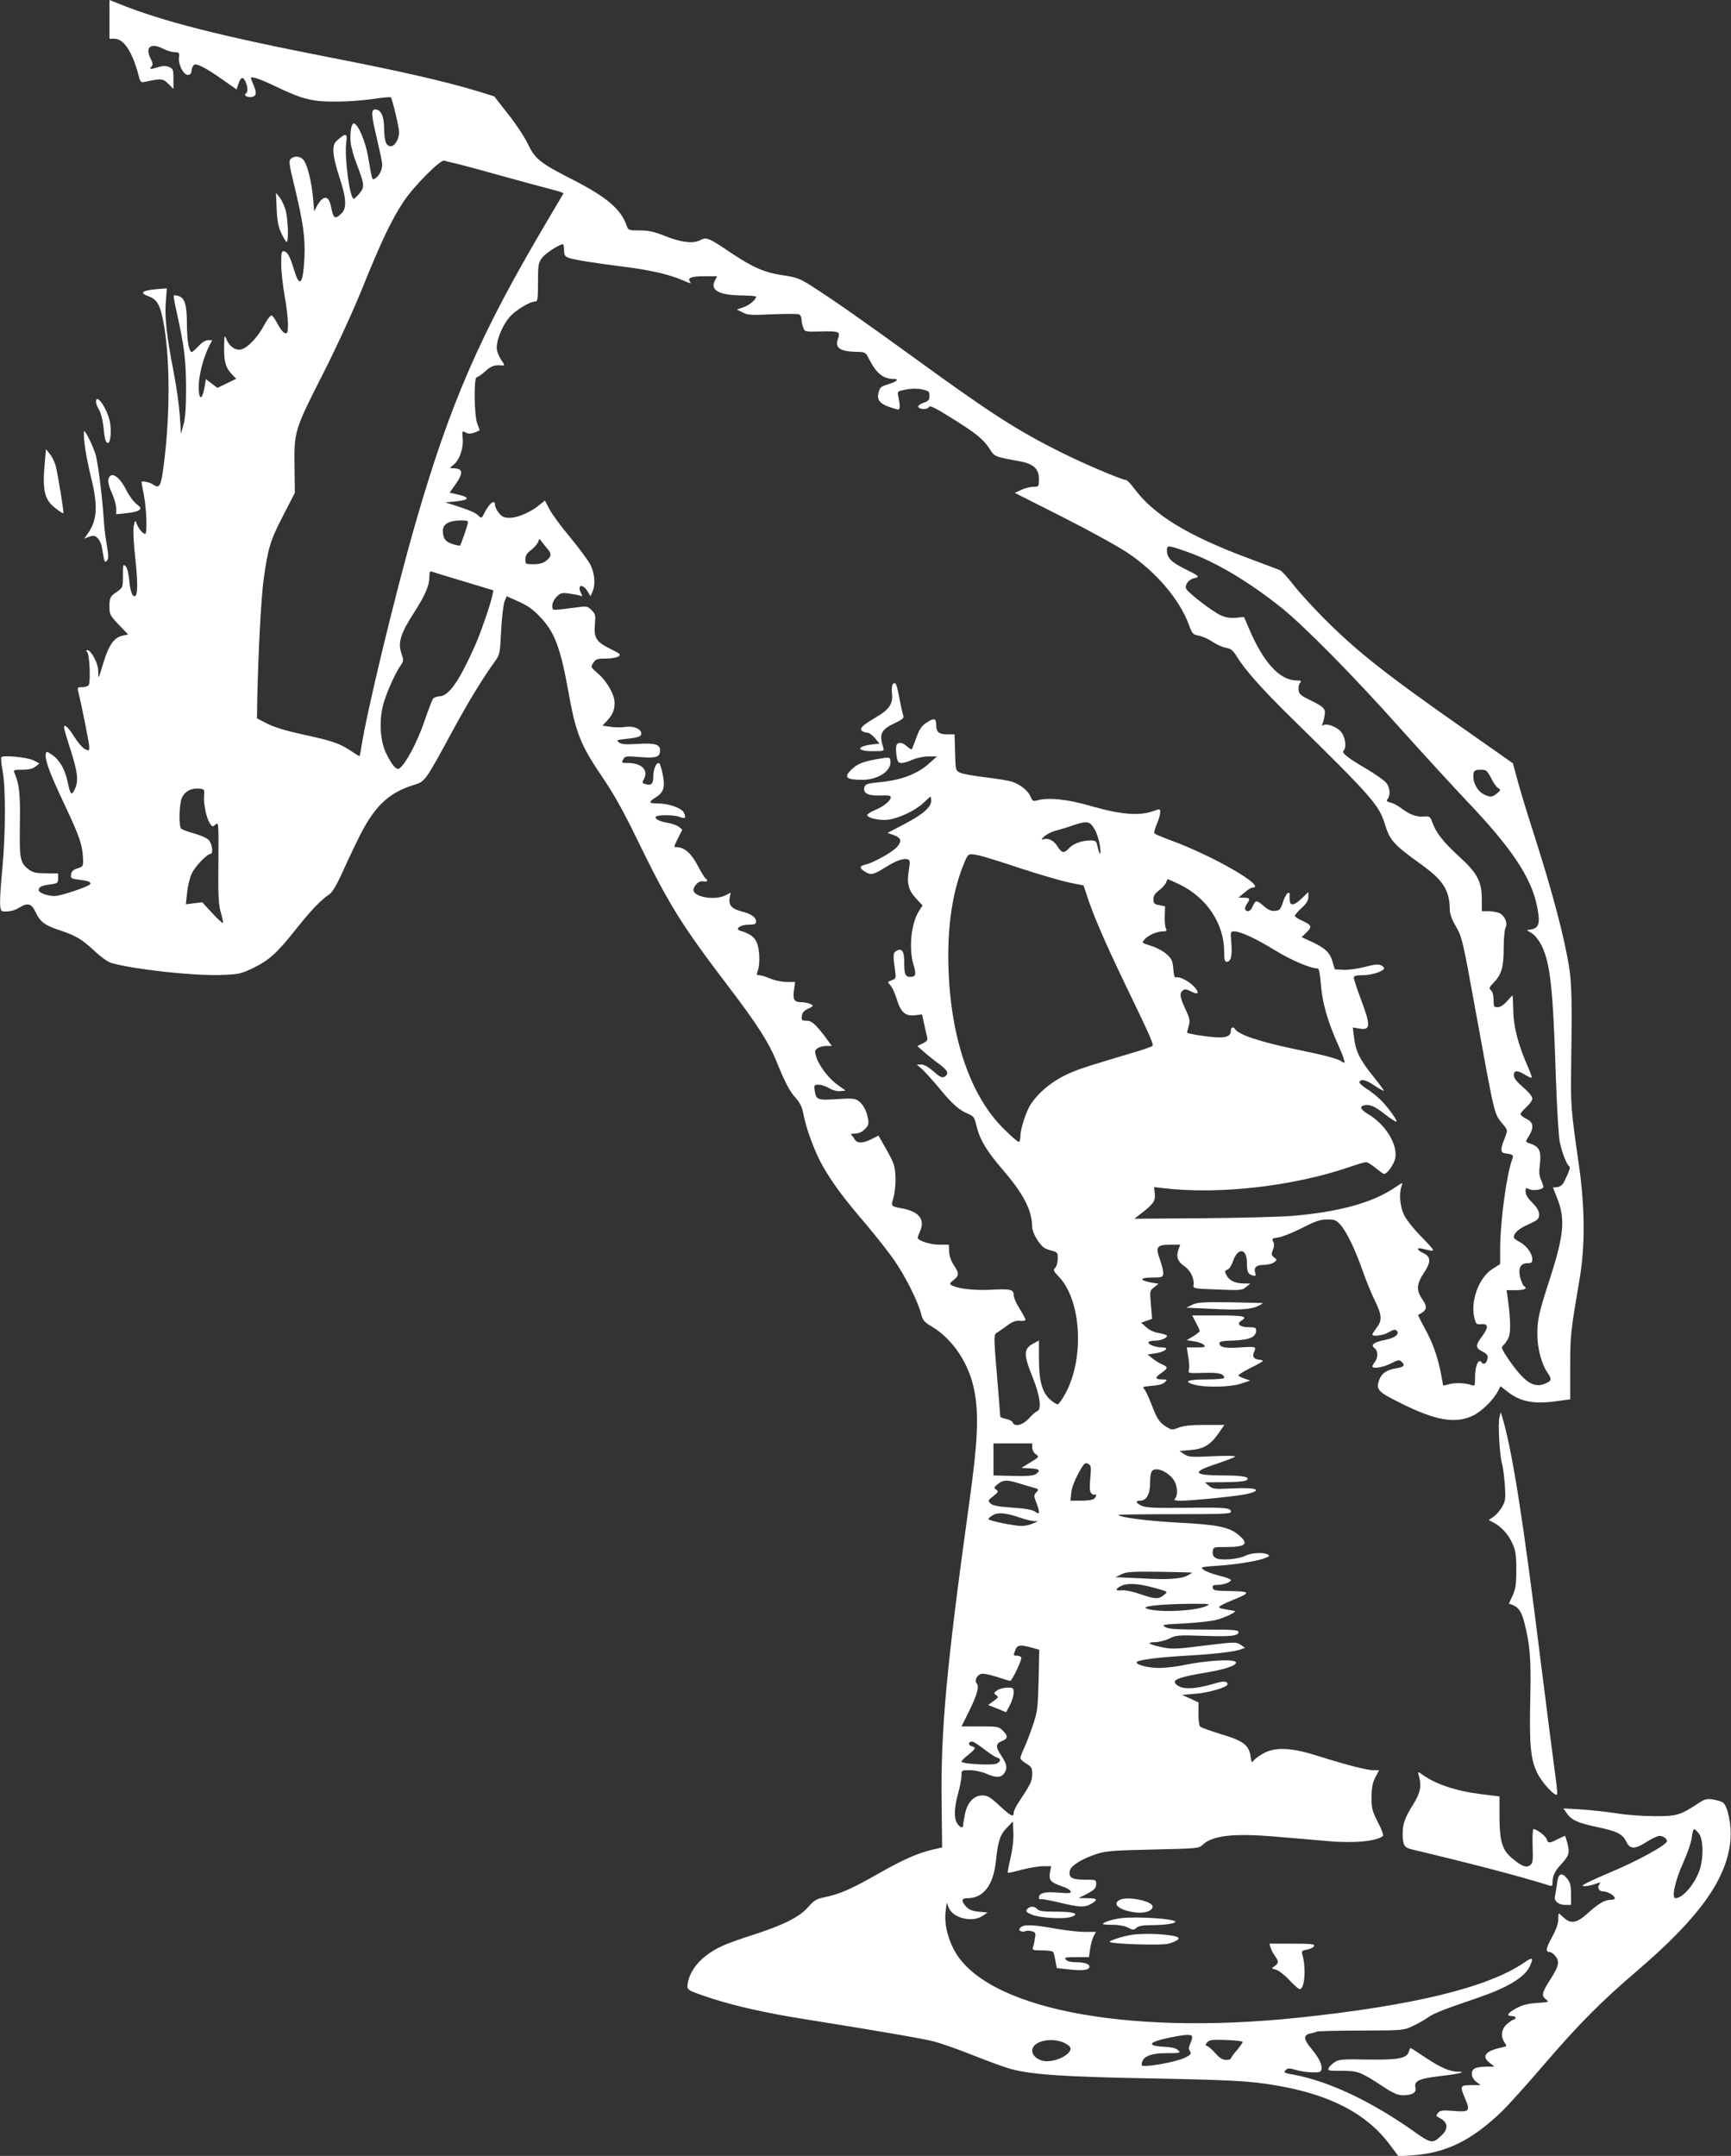 <?xml version="1.0" standalone="no"?>
<!DOCTYPE svg PUBLIC "-//W3C//DTD SVG 20010904//EN"
 "http://www.w3.org/TR/2001/REC-SVG-20010904/DTD/svg10.dtd">
<svg version="1.0" xmlns="http://www.w3.org/2000/svg"
 width="1028pt" height="1280pt" viewBox="0 0 1028 1280"
 preserveAspectRatio="xMidYMid meet">
<rect x="0" y="0" width="1028" height="1280" fill="#333333" stroke="none"/>
<g transform="translate(0,1280) scale(0.1,-0.1)"
fill="#ffffff" stroke="none">
<path d="M650 12685 l0 -115 29 0 c56 0 106 -75 144 -217 11 -43 13 -44 42
-38 92 20 103 19 135 -13 l30 -30 0 59 c0 54 -2 61 -25 71 -19 8 -35 8 -64 0
-50 -15 -56 -15 -42 2 10 11 9 21 -3 45 -37 70 -2 100 72 62 23 -12 54 -21 70
-21 26 0 28 -3 25 -32 -5 -42 27 -103 53 -103 13 0 20 8 22 28 2 16 9 30 17
33 17 7 73 -22 170 -91 l80 -56 11 33 c13 41 28 45 42 13 15 -33 15 -62 1 -71
-17 -10 17 -26 41 -19 24 8 25 24 5 72 -8 19 -15 37 -15 39 0 14 53 -4 151
-51 159 -76 217 -90 364 -88 66 0 163 8 215 16 52 8 98 12 101 9 9 -10 49
-178 49 -207 0 -43 -28 -87 -53 -83 -26 4 -35 32 -36 113 -1 67 -20 105 -52
105 -27 0 -25 -29 11 -180 16 -69 30 -135 30 -147 0 -31 -18 -67 -40 -81 -21
-13 -18 -22 -45 133 -16 88 -57 184 -82 192 -16 6 -27 -57 -20 -117 3 -26 19
-83 36 -126 46 -119 47 -135 16 -172 -15 -18 -30 -32 -34 -32 -24 0 -56 245
-45 333 8 55 -1 59 -45 21 -27 -22 -31 -33 -31 -73 0 -27 15 -91 35 -151 42
-125 46 -187 12 -218 -39 -37 -47 -31 -62 45 -13 65 -47 65 -83 -1 l-16 -31
-7 81 c-9 93 -31 185 -53 220 -18 26 -53 32 -78 12 -14 -12 -12 -28 18 -153
55 -226 67 -315 62 -434 -8 -159 -28 -184 -61 -75 -24 80 -39 108 -60 112 -15
3 -17 -6 -17 -75 0 -43 9 -127 20 -187 11 -60 20 -136 20 -168 0 -51 -2 -59
-17 -56 -10 2 -29 25 -43 52 -14 28 -30 51 -37 53 -6 2 -26 -23 -44 -57 -37
-71 -98 -135 -135 -144 -34 -9 -70 15 -88 57 -14 31 -14 30 -15 -45 -1 -87 9
-121 46 -160 l26 -27 -56 -27 -56 -27 -34 26 -34 26 -9 -51 c-14 -78 -34 -74
-34 5 0 67 27 172 61 240 l19 37 -25 0 c-15 0 -36 -13 -56 -35 -18 -19 -36
-35 -40 -35 -17 0 -29 70 -29 167 0 114 -13 156 -52 166 -12 4 -24 4 -26 2 -2
-2 5 -46 17 -97 45 -203 55 -281 56 -448 0 -115 -4 -182 -15 -220 l-15 -55 -7
105 c-4 58 -20 176 -37 262 -42 215 -54 329 -46 420 l6 76 -63 -5 c-86 -8
-102 -22 -46 -42 55 -21 72 -54 94 -186 34 -209 33 -529 -2 -803 -18 -142 -25
-156 -66 -128 -18 13 -68 23 -68 14 0 -2 7 -38 15 -81 16 -85 20 -227 7 -227
-13 0 -40 32 -50 60 -9 24 -10 23 -18 -15 -4 -25 -1 -99 10 -195 16 -146 14
-220 -5 -220 -15 0 -26 34 -32 99 -3 38 -12 70 -21 79 -15 15 -16 10 -16 -55
0 -69 -1 -72 -32 -94 -45 -31 -48 -37 -48 -92 0 -45 4 -52 55 -106 l56 -58
-32 -7 c-50 -10 -82 -54 -113 -155 -15 -50 -28 -91 -30 -91 -2 0 -3 18 -3 40
0 41 -42 120 -64 120 -8 0 -8 -4 0 -14 13 -16 20 -175 8 -193 -5 -7 -22 -13
-39 -13 -28 0 -30 -2 -23 -27 20 -82 65 -306 65 -328 0 -23 -2 -24 -25 -13
-14 6 -43 40 -65 75 -37 58 -60 78 -60 53 0 -6 16 -60 35 -120 46 -142 53
-196 30 -244 -21 -43 -26 -38 -44 44 -15 72 -48 129 -91 158 -31 21 -35 22
-38 7 -7 -34 21 -111 107 -293 93 -197 110 -246 114 -327 2 -48 1 -50 -33 -61
-26 -8 -36 -18 -38 -36 -3 -23 1 -26 48 -31 55 -7 73 -14 65 -27 -9 -14 -175
-70 -209 -70 -45 0 -96 19 -96 35 0 19 14 26 68 34 44 6 47 8 47 36 l0 29 -72
1 c-56 0 -77 4 -100 21 -54 40 -58 61 -55 269 3 183 -3 239 -33 308 -6 15 -1
17 48 17 39 0 62 6 78 19 l23 18 -34 18 c-36 19 -184 33 -192 19 -3 -5 0 -43
8 -84 18 -100 17 -367 -1 -565 -20 -218 -20 -265 3 -266 38 -3 66 4 96 22 51
31 73 25 97 -26 27 -58 54 -78 137 -106 101 -33 138 -55 212 -124 44 -41 81
-67 106 -74 143 -38 475 -74 637 -70 116 4 125 6 197 40 98 48 143 88 256 230
91 115 151 177 201 210 15 10 40 51 65 105 22 49 68 148 103 219 95 195 180
278 334 325 66 20 66 21 231 325 93 171 182 317 254 415 23 32 26 46 32 175 4
77 13 155 20 173 l13 32 56 -25 c71 -31 101 -52 152 -108 78 -85 113 -180 158
-431 45 -252 72 -320 213 -526 56 -83 120 -197 189 -340 196 -403 266 -516
560 -902 152 -199 228 -318 268 -415 57 -140 84 -192 119 -230 26 -29 39 -55
46 -92 17 -93 70 -234 117 -316 59 -102 123 -189 257 -345 58 -69 134 -165
167 -213 66 -95 141 -245 159 -317 10 -39 18 -49 62 -75 126 -75 223 -220 254
-380 28 -148 21 -303 -31 -675 -134 -964 -169 -1344 -163 -1777 l3 -262 -50
-11 c-92 -21 -179 -59 -330 -145 -160 -91 -226 -120 -317 -139 -48 -10 -63
-18 -97 -57 -52 -60 -141 -105 -318 -163 -182 -59 -226 -79 -290 -127 -57 -43
-98 -103 -108 -161 -8 -44 -9 -43 138 -92 144 -47 331 -89 567 -126 456 -73
686 -113 758 -131 42 -11 150 -49 239 -85 89 -35 188 -71 220 -79 123 -33 324
-46 828 -55 468 -9 590 -15 740 -41 321 -54 538 -166 676 -349 l54 -72 81 5
c200 14 351 87 528 256 38 36 148 158 245 271 218 254 347 384 567 572 370
317 533 547 551 778 6 84 -16 196 -44 217 -8 7 -36 15 -60 19 -38 6 -50 2 -91
-25 -103 -68 -126 -75 -257 -74 -66 0 -167 7 -225 17 -58 9 -152 19 -210 23
l-105 6 16 -24 c30 -45 67 -62 181 -86 122 -25 155 -42 178 -91 20 -42 51 -42
120 3 30 19 64 35 76 35 20 0 44 -17 44 -31 0 -22 -175 -118 -338 -186 -127
-54 -177 -79 -160 -81 14 -2 44 3 67 11 35 12 40 13 30 1 -16 -20 -4 -44 23
-44 26 0 68 -25 68 -41 0 -5 -12 -9 -27 -9 -34 0 -72 -23 -139 -84 -61 -54
-96 -60 -138 -21 -15 14 -28 25 -29 25 -1 0 -3 -18 -3 -40 -1 -25 -16 -64 -39
-105 -35 -64 -38 -85 -10 -85 7 0 23 -11 33 -25 25 -32 19 -60 -31 -137 -50
-78 -54 -98 -27 -118 22 -17 21 -17 -52 -22 -56 -4 -87 -12 -126 -33 -51 -28
-59 -45 -21 -45 10 0 19 -4 19 -10 0 -5 -4 -10 -9 -10 -5 0 -23 -12 -40 -26
-35 -29 -41 -75 -16 -111 15 -21 14 -23 -12 -28 -102 -22 -127 -52 -77 -92
l29 -23 -48 0 c-27 0 -57 -5 -68 -10 -27 -15 -24 -55 7 -79 l27 -21 -57 0
c-65 0 -67 -5 -35 -80 32 -74 25 -81 -68 -73 -66 5 -81 3 -92 -11 -8 -9 -12
-18 -10 -19 2 -2 16 -11 32 -20 37 -24 36 -61 -4 -97 -51 -49 -60 -48 -166 28
-253 178 -502 295 -709 334 -58 10 -63 13 -49 27 13 13 21 13 62 1 27 -8 71
-14 98 -14 44 -1 50 2 53 21 4 27 -17 67 -62 122 -44 52 -46 78 -8 87 15 3 34
8 42 12 8 3 128 6 265 6 250 1 250 1 307 28 32 15 72 38 90 51 32 23 87 45
298 117 170 58 274 120 304 184 25 54 19 59 -30 25 -217 -149 -661 -257 -1349
-329 -1040 -108 -1872 60 -2045 414 -37 75 -53 155 -44 220 l6 49 13 -31 c26
-61 140 -88 200 -47 l30 20 -54 5 c-42 5 -58 12 -77 34 -27 31 -24 46 11 46
96 0 155 78 170 225 11 111 25 154 64 193 l36 37 3 -67 c2 -42 -5 -99 -17
-150 -11 -46 -18 -85 -16 -87 2 -2 39 6 83 18 43 11 100 21 126 21 l48 0 -7
-38 c-7 -46 4 -58 73 -82 25 -8 48 -21 50 -29 4 -12 -9 -13 -72 -8 -81 7 -116
-2 -116 -29 0 -8 4 -13 9 -10 4 3 54 -6 110 -19 121 -30 153 -31 192 -8 42 25
36 33 -23 33 l-53 1 39 19 c54 27 66 39 66 66 0 23 -3 24 -69 24 -77 0 -97 13
-87 55 8 30 72 69 159 98 54 17 99 21 334 26 266 6 272 6 296 29 59 55 187 69
437 47 102 -8 239 -20 305 -26 155 -14 293 -1 328 31 5 4 -9 41 -30 81 -34 67
-38 81 -38 149 1 58 6 85 23 118 l22 42 -34 0 c-38 0 -155 30 -331 85 -159 51
-256 54 -327 12 -26 -15 -51 -35 -56 -43 -7 -12 -11 -6 -15 26 -9 69 -44 95
-176 134 -62 19 -118 39 -124 45 -6 6 -10 41 -10 77 l1 66 -49 23 -49 22 80 7
c80 6 190 39 190 56 0 19 -23 21 -75 5 -130 -38 -204 -38 -235 0 -18 22 31 40
179 64 116 20 181 41 181 60 0 23 -164 15 -310 -15 -41 -9 -104 -16 -140 -17
-64 -1 -140 17 -140 33 0 14 122 30 298 40 171 10 282 23 323 38 l23 9 -27 18
c-26 17 -34 17 -213 -5 -164 -21 -194 -22 -248 -11 -83 17 -103 30 -48 31 23
0 62 10 85 21 39 20 52 22 197 17 168 -6 215 -1 215 22 0 13 -30 15 -205 15
-164 0 -210 3 -230 15 -23 14 -16 15 108 21 73 4 156 13 185 19 59 14 140 53
117 56 -75 12 -90 16 -90 23 0 5 36 23 80 41 114 46 111 52 -35 54 -67 1 -80
4 -83 19 -3 13 3 17 27 17 36 0 81 16 81 29 0 5 -32 17 -70 26 -39 10 -80 25
-92 35 -21 16 -18 17 84 24 110 7 233 27 283 46 23 9 26 13 15 20 -24 15 -98
11 -133 -6 -41 -22 -147 -30 -176 -15 -16 9 -21 20 -19 39 3 27 4 27 83 27
116 0 134 20 69 73 -56 46 -126 60 -359 72 -182 10 -338 30 -354 45 -2 3 147
5 332 5 286 0 337 2 337 14 0 24 -30 27 -267 24 -176 -2 -235 0 -260 11 -37
15 -43 31 -13 31 38 0 60 38 60 106 0 40 5 66 14 73 31 26 115 -20 137 -76 13
-34 11 -77 -3 -91 -9 -9 -1 -12 37 -12 66 0 340 28 386 39 104 24 64 41 -81
34 -107 -5 -117 -4 -140 15 l-25 21 115 1 c63 0 122 5 130 10 30 20 -14 30
-135 30 -182 0 -192 20 -37 70 53 18 101 37 107 41 6 6 -48 7 -132 3 -129 -6
-144 -5 -170 12 l-28 19 67 6 c77 6 119 32 168 104 l31 45 -115 0 c-83 0 -127
-5 -156 -16 -38 -15 -41 -15 -74 5 -42 26 -55 47 -90 139 -16 40 -34 79 -42
86 -11 12 -4 14 47 18 38 3 66 10 76 21 16 16 15 17 -13 17 -45 0 -48 10 -9
37 42 29 43 37 7 52 -15 6 -41 22 -57 35 l-30 24 47 7 c58 9 88 35 40 35 -38
0 -82 16 -82 30 0 5 16 10 36 10 37 0 74 15 74 29 0 5 -21 12 -46 16 -28 4
-57 17 -76 34 l-31 28 32 11 33 12 -7 83 c-7 82 -7 84 19 104 l26 21 -47 8
c-69 13 -64 29 9 29 57 0 63 2 66 22 2 12 -7 49 -19 83 -28 77 -20 90 62 90
l58 0 -11 -30 c-14 -43 -4 -71 36 -98 36 -25 60 -74 54 -112 -3 -20 2 -21 142
-26 137 -6 147 -5 170 15 l25 20 -40 1 c-50 0 -86 18 -102 50 -11 22 -10 26 6
32 11 3 25 26 33 49 28 84 83 79 83 -7 0 -56 6 -69 35 -77 16 -4 20 -2 15 12
-11 35 5 51 49 51 23 0 51 7 62 15 19 15 19 15 0 30 -16 12 -17 18 -7 44 9 21
10 35 2 49 -9 18 -6 20 30 25 23 3 86 28 141 56 80 41 110 51 150 51 42 0 53
-4 77 -30 37 -41 85 -139 132 -271 21 -60 54 -142 74 -181 42 -86 44 -118 10
-162 -14 -18 -25 -36 -25 -39 0 -15 67 -6 99 14 24 15 37 17 45 9 20 -20 -8
-43 -67 -55 -69 -14 -90 -30 -64 -49 21 -16 22 -55 2 -82 -8 -10 -15 -22 -15
-26 0 -17 63 -7 110 17 44 22 50 23 65 9 21 -21 13 -30 -35 -38 -54 -9 -86
-30 -99 -68 -21 -59 -10 -71 132 -141 202 -101 320 -121 422 -73 52 24 122 92
150 145 l16 31 37 -29 c77 -62 157 -79 289 -61 l88 12 0 192 c0 193 2 205 57
531 32 191 30 420 -5 665 -49 341 -50 356 -46 615 5 331 3 460 -11 553 -27
177 -97 443 -205 782 -54 167 -91 290 -113 374 l-17 64 -275 193 c-477 333
-654 473 -850 670 -63 64 -144 152 -179 197 -35 45 -71 84 -80 87 -9 4 -95 36
-191 72 -363 136 -559 257 -677 416 -19 26 -40 47 -45 47 -24 0 -252 97 -388
165 -260 130 -413 228 -870 560 -311 226 -501 358 -623 435 -59 37 -82 45
-160 56 -107 16 -177 47 -303 131 -138 93 -148 97 -186 77 -43 -22 -111 -14
-212 26 -62 25 -95 32 -147 32 -66 0 -68 1 -78 29 -34 98 -118 169 -321 273
-193 98 -222 122 -265 211 -19 40 -72 121 -118 178 l-82 105 -100 31 c-188 57
-458 119 -875 200 -657 128 -998 215 -1257 320 l-53 21 0 -115z m2075 -860
c39 -10 162 -43 275 -75 113 -31 238 -65 277 -75 40 -9 71 -20 69 -24 -2 -3
-46 -78 -98 -166 -398 -671 -576 -1081 -783 -1800 -118 -410 -292 -1132 -320
-1327 -4 -27 -9 -48 -10 -48 -2 0 -27 16 -56 35 -66 43 -108 57 -284 95 -92
20 -162 41 -205 62 l-64 33 2 125 c6 275 23 591 37 695 26 189 39 234 115 381
l71 138 -2 160 c-3 204 1 217 173 554 76 150 170 354 229 499 112 278 174 408
245 515 61 92 218 251 242 244 9 -3 49 -12 87 -21z m625 -510 c0 -29 5 -37 25
-45 30 -12 163 -33 340 -55 149 -19 262 -45 342 -80 40 -18 52 -20 42 -9 -20
24 5 34 88 34 l72 0 -14 -27 c-29 -56 26 -86 162 -87 46 -1 83 -4 83 -7 0 -18
-39 -51 -74 -63 l-40 -14 35 -17 c29 -16 51 -17 175 -11 79 3 149 3 158 0 9
-3 16 -17 16 -29 0 -13 4 -35 10 -49 9 -26 11 -26 102 -24 111 3 120 -1 105
-42 -21 -55 10 -77 110 -79 52 -1 53 -1 77 -48 41 -80 82 -113 144 -113 36 0
17 -17 -38 -33 -37 -11 -45 -18 -52 -45 -14 -53 10 -76 112 -103 16 -4 17 16
5 77 -7 31 -6 31 45 41 33 7 67 7 96 1 40 -9 44 -12 44 -38 0 -24 -6 -31 -35
-41 -19 -7 -34 -18 -32 -24 6 -17 56 -18 63 -2 4 12 34 -2 127 -60 149 -92
197 -130 234 -188 30 -47 27 -46 185 -75 77 -15 108 -45 108 -105 0 -44 -1
-45 -32 -45 -18 0 -51 -8 -72 -18 l-40 -18 285 -144 c156 -79 329 -174 385
-212 170 -113 310 -278 365 -429 19 -52 24 -57 57 -63 21 -3 57 -19 82 -36 25
-17 61 -33 81 -36 28 -5 41 -15 61 -47 50 -83 150 -196 335 -377 473 -464 513
-510 548 -625 29 -95 53 -121 212 -235 134 -96 172 -155 173 -272 0 -24 13
-59 37 -100 35 -60 40 -79 114 -488 123 -673 109 -615 171 -693 22 -27 22 -28
4 -75 -27 -68 -26 -86 4 -90 46 -6 51 -9 40 -37 -32 -84 -70 -363 -71 -522 l0
-98 -47 -30 c-81 -52 -132 -194 -105 -295 9 -32 13 -35 41 -32 42 4 43 -20 2
-74 -37 -49 -37 -67 -2 -85 35 -18 41 -27 35 -50 -7 -26 -23 -34 -34 -18 -18
27 -39 -20 -39 -84 0 -52 -2 -58 -17 -52 -34 14 -99 17 -136 7 -20 -6 -37 -9
-37 -7 0 2 -6 36 -14 77 -20 99 -48 177 -97 266 -22 40 -39 75 -37 75 53 27
58 44 24 94 -36 52 -33 90 9 154 44 65 44 98 -2 119 -40 18 -43 35 -5 26 83
-21 83 -22 -2 66 -46 46 -93 105 -107 133 -25 52 -32 128 -15 174 8 22 6 22
-39 -9 -131 -90 -333 -146 -610 -169 -71 -6 -312 -12 -534 -14 l-404 -3 33 26
c79 60 92 78 88 121 l-4 41 51 -6 c330 -40 772 10 1106 124 48 17 93 30 102
30 8 0 34 -16 57 -35 23 -19 45 -35 49 -35 21 0 63 62 68 99 11 83 -62 198
-165 258 -43 26 -50 45 -18 51 31 6 61 -6 120 -53 32 -25 63 -45 68 -45 13 0
-49 87 -94 131 -22 21 -59 51 -84 66 -24 15 -42 33 -41 38 7 21 38 15 88 -19
29 -20 55 -34 57 -32 2 2 -27 41 -64 87 -78 96 -104 150 -113 231 l-7 58 39
-7 c68 -11 69 15 5 185 -21 56 -38 109 -38 117 0 11 13 15 55 15 51 0 125 24
125 42 0 4 -9 12 -19 17 -14 8 -40 5 -96 -10 -44 -11 -100 -19 -128 -17 l-50
3 -14 47 c-15 53 -46 82 -131 120 l-52 24 30 29 c34 33 30 43 -30 70 -22 10
-40 22 -40 28 0 5 18 26 40 46 29 27 40 44 40 66 l0 29 -38 -37 c-46 -45 -72
-48 -73 -9 -1 15 -1 31 0 35 1 5 -4 7 -11 5 -7 -3 -20 -27 -29 -54 -14 -43
-19 -49 -46 -52 -23 -2 -40 5 -66 27 -43 38 -51 39 -67 1 -12 -30 -33 -39 -45
-20 -3 5 1 20 9 32 23 32 20 38 -16 38 l-33 1 35 29 c19 17 40 30 47 30 93 0
-226 186 -482 280 -49 18 -94 37 -98 41 -5 4 1 28 12 54 12 26 21 58 21 71 0
23 0 23 -42 8 -81 -29 -192 -20 -357 27 -148 44 -263 56 -332 37 -23 -7 -28
-4 -39 23 -15 35 -60 71 -110 88 -19 6 -90 18 -158 26 -68 8 -135 20 -150 27
-27 13 -27 15 -30 121 l-3 107 -42 0 c-52 0 -67 13 -67 57 0 40 -14 42 -61 10
-26 -17 -40 -39 -57 -87 -13 -35 -25 -66 -27 -69 -3 -2 -15 5 -28 17 -27 26
-55 28 -63 7 -4 -8 -3 -35 0 -60 6 -39 11 -45 31 -45 12 0 42 9 66 20 26 11
65 19 94 19 l50 0 -43 -38 c-73 -67 -170 -104 -307 -116 -62 -6 -75 -11 -81
-27 -11 -37 19 -53 91 -51 49 2 65 0 65 -10 0 -21 -40 -54 -92 -76 -27 -11
-48 -25 -48 -30 0 -17 71 -34 123 -28 65 8 162 54 211 100 21 20 40 37 42 37
2 0 4 -12 4 -26 0 -37 -53 -82 -165 -140 l-94 -49 31 -11 c51 -17 57 -38 23
-75 -31 -32 -138 -91 -187 -103 -35 -8 -35 -19 -3 -40 36 -24 53 -20 124 25
64 40 109 56 134 46 12 -4 12 -16 5 -61 -14 -79 -4 -120 42 -170 l39 -42 -21
-32 c-47 -74 -62 -222 -33 -320 18 -59 14 -72 -20 -72 -29 0 -35 16 -35 91 0
64 -16 83 -49 62 -17 -11 -18 -26 -6 -110 7 -51 7 -53 -19 -63 -27 -10 -27
-10 -8 -30 10 -11 27 -47 37 -80 24 -80 51 -104 108 -98 l43 5 11 -51 c6 -28
14 -63 18 -78 6 -23 3 -29 -25 -43 l-32 -16 39 -34 c21 -19 61 -51 90 -72 53
-39 61 -58 32 -76 -13 -8 -27 -2 -64 31 -31 27 -57 42 -74 42 l-26 -1 31 -27
c17 -15 63 -66 103 -114 77 -94 117 -129 172 -152 31 -13 37 -21 47 -66 20
-85 59 -151 157 -265 125 -145 174 -241 175 -341 0 -31 38 -97 69 -121 9 -7
31 -15 49 -19 20 -4 32 -12 33 -23 3 -37 -3 -67 -16 -80 -11 -11 -8 -19 22
-50 135 -138 155 -485 40 -695 -18 -33 -38 -61 -44 -63 -7 -3 -28 11 -48 29
-47 43 -65 111 -65 246 l0 103 -30 -16 c-62 -32 -63 -64 -9 -198 45 -111 57
-196 29 -205 -8 -3 -31 -22 -50 -44 -37 -40 -85 -52 -96 -23 -3 8 -21 17 -40
21 -19 3 -34 10 -34 15 0 4 -6 86 -14 181 -27 321 -27 302 3 321 14 9 42 29
61 43 25 18 44 24 68 22 18 -2 32 1 32 7 0 5 -16 35 -35 65 -19 30 -35 66 -35
81 0 34 -17 38 -147 31 -94 -4 -191 8 -223 28 -12 7 -9 13 13 30 34 27 34 40
1 90 -16 24 -27 55 -27 79 l-2 41 -57 0 c-53 0 -128 24 -128 41 0 3 7 23 16
44 27 66 -9 111 -106 130 -72 14 -69 10 -53 68 8 29 13 83 11 122 -3 62 -9 80
-52 157 l-49 86 -37 -19 c-52 -28 -89 -29 -104 -4 -6 11 -15 23 -21 27 -5 4 5
8 23 8 22 0 42 9 58 26 22 21 25 31 19 62 -9 50 -31 89 -60 108 -20 13 -41 14
-127 8 -115 -7 -122 -4 -130 54 -4 29 -2 32 23 32 15 0 44 -9 63 -21 21 -12
48 -19 66 -17 l32 3 -45 32 c-54 38 -112 113 -129 167 -11 34 -10 40 7 52 10
8 34 14 52 14 l33 0 -35 48 c-61 81 -84 102 -116 102 -27 0 -30 3 -27 27 2 20
12 32 37 44 34 16 34 17 14 28 -12 6 -37 11 -56 11 -42 0 -50 16 -41 77 l6 43
-50 0 c-28 0 -71 9 -97 20 -26 11 -55 20 -66 20 -16 0 -17 4 -9 26 15 40 12
132 -7 171 -15 32 -40 50 -97 67 -34 11 1 36 50 36 37 0 44 3 44 20 0 24 -30
45 -87 59 -58 16 -76 36 -70 78 l6 33 -29 -15 c-70 -36 -208 -7 -190 40 11 30
37 48 60 42 20 -5 28 7 10 18 -5 3 -26 37 -46 75 -37 72 -80 110 -123 110 -21
0 -21 0 5 52 l26 52 -20 17 c-12 9 -40 19 -63 23 -50 8 -82 24 -74 37 8 12
107 12 141 -1 34 -13 40 -7 26 24 -13 29 -90 56 -159 56 -51 0 -53 8 -10 35
48 30 57 58 44 132 -7 34 -16 65 -20 70 -15 14 -37 -29 -37 -73 0 -48 -10 -59
-45 -50 -22 6 -23 8 -10 32 27 52 -15 94 -95 94 -38 0 -40 1 -29 21 10 20 16
21 101 14 98 -7 118 0 118 41 0 35 -33 44 -137 37 -68 -4 -92 -2 -107 9 -17
14 -14 15 41 21 76 8 95 15 91 36 -5 26 -48 42 -95 35 -24 -4 -64 -3 -89 1
l-46 7 25 26 c35 39 47 65 47 109 0 49 -46 130 -101 176 -41 36 -42 37 -25 62
14 22 23 25 74 25 32 0 66 6 75 13 16 11 10 16 -47 44 -85 42 -100 66 -93 145
5 55 3 63 -20 86 -21 21 -30 24 -71 18 -26 -3 -73 -9 -104 -13 -58 -6 -58 -6
-58 21 0 16 11 38 26 53 23 23 31 25 75 19 27 -4 56 -9 65 -13 14 -5 15 -3 5
15 -26 49 8 60 38 12 l18 -30 11 25 c20 43 14 111 -12 163 -14 26 -68 99 -120
162 -53 63 -108 138 -123 167 l-27 51 -30 -24 c-49 -42 -128 -77 -174 -78 -36
-1 -48 4 -68 27 -13 15 -24 37 -24 48 0 38 -33 13 -64 -48 -16 -32 -17 -32
-35 -14 -18 18 -57 34 -151 64 l-45 14 69 7 c77 9 78 24 0 41 l-44 10 35 49
c49 70 45 96 -17 96 -19 0 -19 1 5 20 35 27 60 98 55 154 -4 51 -4 50 22 36
16 -9 43 -3 78 15 1 1 -5 18 -13 38 -19 45 -22 277 -4 277 6 0 29 16 50 35 36
33 58 40 102 35 15 -1 14 4 -8 36 -14 21 -25 51 -25 70 0 49 33 129 74 179 34
41 122 95 155 95 14 0 16 17 16 112 0 102 2 116 23 146 20 27 100 80 125 82 4
0 7 -16 7 -35z m-573 -1627 c-5 -22 -39 -118 -44 -127 -2 -2 -21 1 -43 8 -44
13 -60 34 -60 80 0 39 36 60 104 61 45 0 48 -1 43 -22z m477 -150 c23 -26 20
-44 -10 -67 -19 -15 -41 -21 -75 -21 -48 0 -49 1 -49 29 0 22 9 37 35 56 19
15 37 36 41 48 7 21 7 21 25 -4 10 -13 25 -32 33 -41z m3801 -16 c166 -59 362
-176 555 -330 139 -112 421 -398 702 -712 135 -151 317 -349 403 -440 260
-273 378 -449 412 -616 21 -99 14 -132 -28 -141 l-31 -6 31 -19 c17 -11 41
-42 56 -71 52 -108 68 -251 85 -787 6 -174 16 -344 23 -380 13 -63 41 -135 57
-145 8 -5 -1 -31 -33 -95 -8 -15 -23 -26 -38 -28 l-26 -3 23 -59 c51 -126 43
-220 -41 -480 -68 -211 -75 -243 -75 -335 0 -81 26 -177 61 -226 26 -38 24
-48 -15 -64 -68 -29 -124 9 -219 147 -39 58 -43 68 -31 79 9 7 22 26 31 43 16
30 15 108 -3 239 l-7 47 57 0 c52 0 70 10 46 25 -5 3 -14 24 -21 47 -15 57 0
88 41 88 24 0 30 4 30 23 0 34 -33 80 -73 102 -21 11 -37 23 -37 28 0 26 29
52 86 77 58 27 64 32 64 59 0 22 -11 41 -40 70 -26 26 -40 48 -40 66 0 23 2
25 21 15 20 -11 75 -5 84 10 2 4 -3 22 -11 40 -12 23 -15 46 -10 85 11 96 0
118 -67 139 -18 6 -18 8 2 40 32 52 28 83 -14 103 -19 9 -35 22 -35 28 0 6 16
25 35 42 19 17 35 40 35 51 0 12 -22 39 -55 67 -38 33 -55 55 -55 71 0 30 21
31 67 3 19 -12 36 -19 39 -17 2 3 -7 29 -20 59 -59 133 -87 240 -89 336 -1 51
-3 93 -5 93 -1 0 -16 -16 -33 -35 -19 -22 -40 -35 -55 -35 -22 0 -24 4 -24 44
0 27 -6 48 -15 56 -14 12 -12 17 14 44 48 50 61 93 61 206 0 56 5 110 11 122
15 27 -5 72 -37 87 -14 6 -43 11 -64 11 l-40 0 0 73 c0 103 -27 154 -136 253
-90 82 -137 141 -158 202 -13 35 -15 37 -54 34 -42 -3 -83 13 -137 54 -16 12
-42 26 -58 29 -21 6 -25 10 -17 20 20 24 15 74 -11 101 -13 14 -62 48 -109 76
-119 70 -154 98 -141 111 17 17 13 69 -9 104 -20 33 -88 62 -112 47 -8 -5 -9
-2 -3 12 4 10 10 33 12 50 6 36 -6 48 -90 89 -52 25 -63 35 -65 58 -2 16 2 35
9 43 9 12 6 14 -20 14 -101 0 -198 106 -285 311 l-28 66 -47 -5 c-34 -3 -61 1
-92 15 -48 22 -197 136 -205 158 -9 23 16 55 47 62 38 7 31 14 -58 57 -77 38
-103 65 -103 108 0 33 6 32 125 -10z m-4297 -175 l172 -52 -6 -30 c-11 -54
-71 -228 -106 -305 -92 -205 -152 -291 -206 -294 -19 -1 -38 -8 -42 -17 -5 -9
-30 -73 -54 -144 -41 -116 -104 -235 -142 -266 -18 -15 -45 15 -82 91 -34 72
-41 187 -18 280 17 68 72 192 105 239 19 26 19 30 5 71 -22 64 -5 119 73 240
70 109 93 163 93 217 0 29 3 34 18 28 9 -3 95 -30 190 -58z m6097 -1166 c13
-28 33 -55 42 -60 17 -10 16 -12 -6 -31 -28 -24 -43 -25 -81 -5 -34 18 -60 62
-60 103 0 37 6 42 46 42 30 0 36 -5 59 -49z m-7643 -106 c-4 -49 14 -132 34
-163 15 -22 17 -23 34 -7 18 16 19 10 17 -227 -2 -202 1 -252 15 -298 9 -30
14 -57 12 -60 -3 -2 -32 24 -64 59 l-59 64 -49 -6 -48 -6 7 69 c4 38 16 88 27
112 18 41 91 118 112 118 17 0 11 56 -8 80 -10 13 -45 29 -87 41 -38 10 -74
24 -79 29 -16 16 -12 150 5 185 18 37 54 56 99 53 34 -3 35 -4 32 -43z m5271
-173 c24 -26 44 -81 51 -137 6 -52 -6 -40 -18 18 -5 23 -12 27 -39 27 -51 0
-102 -18 -127 -45 -31 -33 -44 -32 -70 10 -22 36 -56 52 -87 41 -11 -4 -7 4
10 19 15 13 46 29 70 34 23 6 67 19 97 30 72 24 93 25 113 3z m-663 -182 c25
-6 135 -40 245 -77 110 -36 238 -73 285 -83 l85 -17 18 -54 c39 -122 107 -279
232 -539 154 -320 168 -351 158 -361 -5 -3 -39 -16 -78 -28 -281 -84 -336
-101 -385 -121 -112 -44 -200 -111 -258 -195 -27 -41 -62 -146 -62 -190 0 -19
-5 -35 -10 -35 -6 0 -46 35 -89 78 -197 194 -314 535 -328 948 -9 255 24 469
97 640 21 48 23 48 90 34z m1187 -172 c161 -79 263 -233 263 -399 0 -45 3 -59
15 -59 25 0 33 32 28 107 -6 72 -6 73 18 73 38 -1 125 -41 244 -114 94 -57
208 -106 250 -106 8 0 14 -28 19 -90 8 -110 39 -221 101 -359 44 -100 50 -126
23 -103 -19 15 -105 38 -268 71 -216 45 -344 87 -365 121 -10 16 -25 12 -25
-8 0 -44 -44 -51 -182 -30 -43 6 -78 14 -78 17 0 4 4 22 10 41 8 30 6 43 -20
98 -33 72 -37 94 -16 111 11 10 21 9 46 -4 45 -23 56 -14 26 22 -29 34 -90 67
-111 60 -9 -4 -14 10 -17 50 -4 48 -10 61 -39 87 -19 18 -60 40 -92 50 -57 18
-58 18 -40 38 22 26 74 48 109 48 21 0 25 3 18 18 -5 9 -8 43 -7 74 l2 57 -34
7 c-30 5 -35 10 -35 35 0 20 9 35 35 54 19 15 37 35 40 46 4 10 8 19 11 19 2
0 34 -15 71 -32z m-877 -3342 c0 -14 9 -32 21 -40 22 -15 21 -16 -31 -48 l-54
-33 52 -3 c54 -3 63 -11 37 -32 -15 -13 -58 -16 -177 -12 l-78 2 0 95 0 95
115 0 115 0 0 -24z m345 -182 c-5 -53 -4 -78 5 -89 7 -8 16 -12 21 -9 13 8 11
-10 -3 -24 -7 -7 -40 -12 -76 -12 l-65 0 5 48 c3 29 20 73 42 114 34 61 40 67
58 57 18 -10 19 -17 13 -85z m-430 -29 c28 -9 67 -20 88 -26 37 -10 38 -11 22
-29 -16 -18 -16 -22 -1 -60 9 -22 16 -47 16 -55 0 -13 -3 -13 -25 1 -16 11
-60 18 -135 23 -84 6 -115 12 -128 25 -16 16 -15 18 17 43 30 24 32 28 17 39
-15 11 -14 14 10 33 32 25 52 26 119 6z m14 -206 c30 -11 66 -19 80 -20 l26
-1 -30 -13 c-16 -8 -46 -14 -65 -15 -48 0 -200 31 -200 41 0 5 12 15 28 24 31
17 77 13 161 -16z m1021 -326 c0 -1 -12 -9 -27 -17 -42 -21 -114 -26 -278 -17
l-150 7 35 17 c30 15 63 17 227 15 106 -2 193 -4 193 -5z m-230 -89 c91 -25
88 -23 61 -45 -31 -25 -53 -24 -141 7 -43 15 -88 24 -107 22 -42 -5 -42 9 0
28 36 16 98 12 187 -12z m313 -110 c-67 -29 -268 -39 -346 -17 -56 15 61 29
258 31 111 0 118 -1 88 -14z m-1037 -246 l46 -13 -4 -180 c-4 -163 -7 -188
-32 -262 -15 -46 -38 -106 -51 -135 -14 -29 -25 -59 -25 -66 0 -7 16 -22 35
-33 31 -19 35 -26 35 -62 0 -42 -10 -61 -77 -162 -18 -27 -33 -57 -33 -67 0
-30 -17 -21 -85 42 -54 50 -70 60 -101 60 -50 0 -88 -40 -103 -108 -6 -29 -11
-60 -11 -67 0 -22 -17 -18 -34 7 -22 30 -20 94 4 180 11 40 20 87 20 105 0 33
0 33 49 33 27 0 70 -9 96 -20 62 -27 91 -26 111 5 18 28 13 53 -22 105 -32 47
-31 69 6 83 36 14 38 30 5 62 -23 24 -31 25 -135 25 l-110 0 39 78 c52 104 68
157 52 176 -16 18 0 51 27 58 11 3 52 -5 92 -18 40 -13 75 -24 79 -24 11 0 73
129 66 140 -3 5 -15 10 -26 10 -22 0 -22 0 -9 34 11 30 28 32 96 14z m-282
-603 c31 -24 66 -47 77 -50 25 -8 24 -21 -2 -36 -24 -12 -209 -2 -209 12 0 4
18 23 40 40 46 37 48 44 19 52 -22 6 -18 27 5 27 7 0 38 -20 70 -45z m4245
-501 c26 -33 29 -135 7 -209 -26 -85 -101 -175 -146 -175 -25 0 -1 108 46 210
24 54 48 122 51 149 3 28 9 51 14 51 4 0 17 -12 28 -26z m-3009 -1209 c0 -8
-5 -26 -12 -40 -9 -20 -9 -31 -1 -44 10 -15 5 -21 -32 -39 -57 -27 -255 -61
-255 -43 0 49 47 71 152 71 78 0 81 1 65 17 -12 12 -38 19 -87 21 -107 6 -88
30 45 56 95 19 125 19 125 1z m-771 -29 c19 -7 39 -20 45 -29 25 -39 -93 -99
-162 -82 -37 9 -62 34 -62 60 0 52 100 80 179 51z m1071 1 c0 -5 -16 -27 -35
-50 -19 -22 -35 -44 -35 -49 0 -4 -13 -8 -28 -8 -21 0 -39 11 -63 38 -19 22
-41 41 -49 44 -13 4 -13 7 -1 22 13 15 29 17 113 14 54 -2 98 -7 98 -11z"/>
<path d="M5303 8739 c-6 -6 -8 -29 -6 -53 8 -64 -15 -98 -95 -145 -82 -48
-102 -68 -81 -82 8 -5 21 -9 31 -9 9 0 29 -15 44 -32 l27 -33 -44 -5 c-95 -12
-93 -40 2 -40 69 0 71 1 64 23 -26 81 -13 106 76 147 36 17 48 28 44 39 -4 9
-13 52 -22 96 -17 93 -24 110 -40 94z"/>
<path d="M5215 8294 c-89 -15 -123 -29 -157 -62 -50 -47 -34 -62 63 -62 95 0
175 54 167 113 -3 22 -4 23 -73 11z"/>
<path d="M5922 2764 c-21 -15 -22 -17 -6 -28 15 -12 14 -15 -16 -36 l-32 -23
54 -21 53 -22 22 41 c12 22 22 55 23 73 0 31 -2 32 -38 32 -21 0 -48 -7 -60
-16z"/>
<path d="M1643 11560 c3 -71 10 -107 27 -143 12 -26 26 -50 31 -53 15 -9 10
139 -6 192 -8 27 -24 60 -36 74 l-20 25 4 -95z"/>
<path d="M570 10414 c0 -9 8 -31 19 -48 10 -17 21 -61 25 -98 7 -74 14 -98 27
-98 16 0 22 75 11 129 -17 79 -82 170 -82 115z"/>
<path d="M502 10167 c4 -41 21 -130 38 -198 43 -175 38 -258 -20 -339 l-20
-28 29 11 c25 9 33 8 50 -7 11 -10 23 -35 26 -55 15 -91 16 -94 30 -80 10 11
10 28 0 89 -8 41 -17 118 -20 170 -8 123 -32 310 -45 363 -12 47 -60 147 -70
147 -3 0 -3 -33 2 -73z"/>
<path d="M267 10064 c-17 -174 -4 -231 62 -281 24 -19 45 -32 47 -31 5 5 -34
242 -46 285 -7 23 -22 53 -35 69 l-22 27 -6 -69z"/>
<path d="M644 9955 c-4 -15 3 -44 20 -81 14 -31 26 -72 26 -92 l0 -35 60 6
c34 3 68 11 76 18 13 11 11 16 -16 37 -17 13 -44 50 -60 82 -42 84 -93 115
-106 65z"/>
<path d="M7080 5053 l-35 -17 150 -7 c165 -8 236 -4 278 18 15 7 27 15 27 16
0 1 -87 3 -193 5 -164 2 -197 0 -227 -15z"/>
<path d="M7102 4948 c13 -24 23 -46 23 -51 0 -4 -18 -18 -39 -31 l-39 -23 46
-7 c25 -4 51 -14 57 -21 11 -13 4 -15 -45 -15 l-57 0 6 -37 c9 -49 11 -84 5
-103 -3 -13 10 -14 89 -11 89 3 122 -5 122 -30 0 -5 -47 -9 -104 -9 -113 0
-142 -12 -74 -31 68 -18 214 -15 278 6 l55 18 -32 11 c-17 6 -35 14 -38 18 -4
4 27 24 69 45 42 20 76 40 76 43 0 3 -10 6 -21 7 -34 3 -44 19 -31 47 14 31
10 32 -82 26 -88 -6 -120 0 -124 22 -3 13 11 17 86 19 95 4 132 21 132 61 0
15 -8 18 -44 18 -52 0 -75 19 -45 38 42 26 18 32 -136 32 l-155 0 22 -42z"/>
<path d="M8905 4386 c-10 -36 1 -229 15 -276 6 -19 13 -76 17 -126 5 -82 4
-95 -16 -130 -12 -22 -35 -48 -51 -59 l-29 -20 27 -14 c46 -23 90 -71 114
-125 19 -43 23 -68 23 -156 0 -87 -4 -113 -22 -153 l-22 -48 22 -8 c36 -14 54
-42 70 -106 34 -133 40 -213 35 -447 -6 -271 1 -356 38 -438 27 -60 114 -155
122 -132 2 6 -6 75 -17 154 -11 79 -47 364 -81 633 -105 848 -169 1252 -228
1450 l-9 30 -8 -29z"/>
<path d="M8427 2254 c16 -59 8 -98 -33 -165 -49 -77 -64 -118 -64 -173 0 -69
9 -85 49 -95 394 -94 658 -164 819 -215 19 -6 22 -4 22 18 0 36 14 67 44 99
54 59 59 72 46 127 -7 27 -14 50 -16 50 -3 0 -22 -9 -44 -20 -49 -25 -57 -25
-65 1 -6 19 -59 59 -78 59 -5 0 -7 -45 -5 -101 3 -89 1 -102 -16 -114 -22 -16
-51 -5 -106 42 -59 49 -74 101 -75 243 l0 124 -105 13 c-154 19 -274 59 -358
120 -23 16 -23 16 -15 -13z"/>
<path d="M9247 1618 c-4 -29 -9 -62 -12 -74 -9 -29 19 -54 61 -54 l34 0 0 64
c0 49 -5 69 -21 90 -34 43 -55 35 -62 -26z"/>
<path d="M6648 1519 c-46 -26 2 -62 98 -74 53 -6 99 10 99 35 0 34 -154 64
-197 39z"/>
<path d="M6100 1465 c-10 -13 -6 -18 26 -32 48 -21 197 -29 239 -13 48 18 12
30 -96 30 -74 0 -100 4 -109 15 -16 19 -44 19 -60 0z"/>
<path d="M6655 1411 c-52 -7 -105 -24 -105 -35 0 -2 26 -4 59 -4 35 0 71 -7
90 -17 30 -15 34 -15 50 -1 12 11 38 16 87 16 79 0 144 9 144 20 0 18 -231 33
-325 21z"/>
<path d="M6060 1355 c-10 -12 -9 -16 3 -21 9 -3 21 -3 26 0 6 4 22 4 37 0 24
-6 26 -10 20 -44 -3 -21 -9 -45 -12 -54 -5 -14 3 -16 54 -16 34 0 64 -4 67
-10 3 -5 9 -29 13 -52 l8 -43 74 -8 c82 -9 120 -4 120 17 0 16 -31 26 -86 26
-25 0 -47 6 -54 15 -11 13 -3 15 62 15 l75 0 7 48 c3 26 13 59 20 75 l15 27
-68 0 c-37 0 -117 9 -177 20 -132 24 -187 25 -204 5z"/>
<path d="M6725 1313 c-50 -7 -135 -33 -135 -42 0 -13 310 -23 350 -11 44 13
67 27 57 36 -18 18 -184 29 -272 17z"/>
<path d="M7545 1238 c4 -13 15 -35 26 -50 24 -34 24 -43 -1 -61 -21 -14 -20
-15 7 -21 15 -4 51 -31 79 -61 28 -30 56 -55 63 -55 29 0 39 125 15 207 -5 19
-1 23 29 28 20 4 38 13 41 21 4 12 -18 14 -130 14 l-135 0 6 -22z"/>
<path d="M8367 620 c-10 -41 -65 -51 -246 -48 -145 3 -170 1 -194 -15 -14 -9
-31 -25 -36 -35 -8 -16 -2 -17 77 -17 97 0 111 -5 248 -95 59 -39 86 -50 116
-50 55 0 81 16 74 44 -10 41 20 55 148 70 108 12 162 26 105 26 -49 0 -101 23
-188 80 -49 33 -91 60 -94 60 -3 0 -7 -9 -10 -20z"/>
</g>
</svg>
